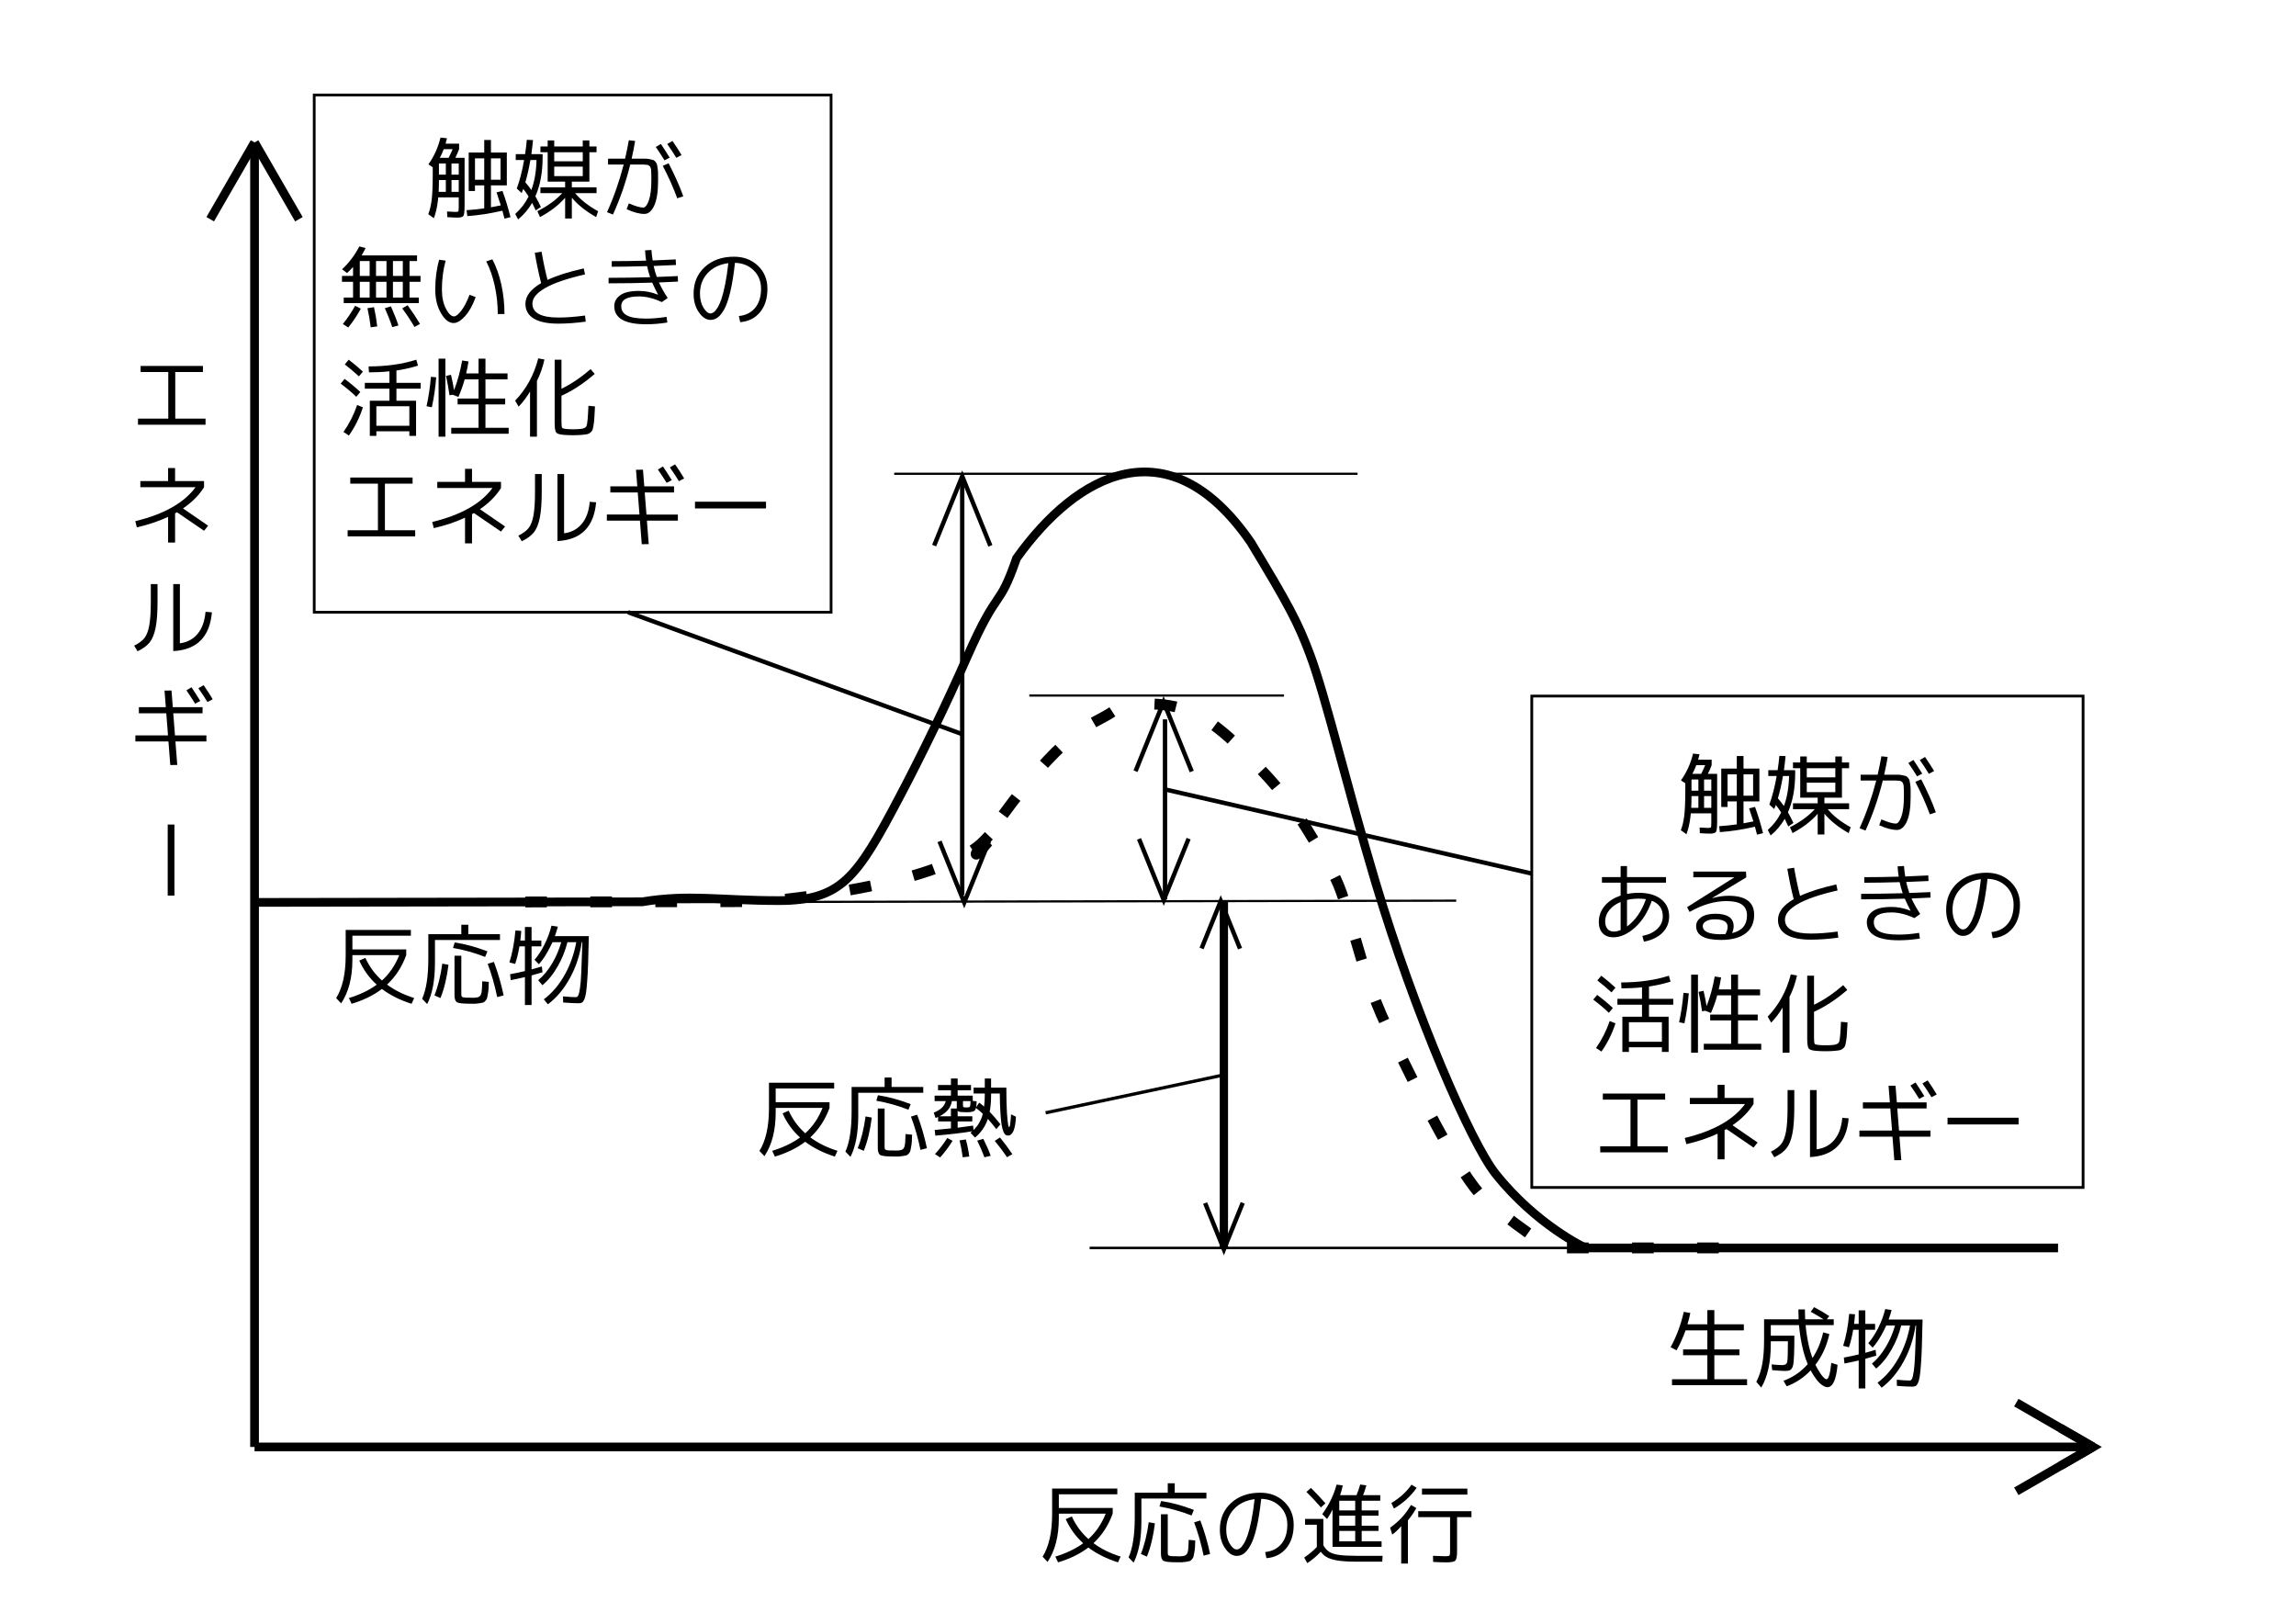 <?xml version="1.0" encoding="UTF-8" standalone="no"?>
<!-- Created with Inkscape (http://www.inkscape.org/) -->

<svg
   xmlns:dc="http://purl.org/dc/elements/1.1/"
   xmlns:cc="http://creativecommons.org/ns#"
   xmlns:rdf="http://www.w3.org/1999/02/22-rdf-syntax-ns#"
   xmlns:svg="http://www.w3.org/2000/svg"
   xmlns="http://www.w3.org/2000/svg"
   xmlns:sodipodi="http://sodipodi.sourceforge.net/DTD/sodipodi-0.dtd"
   xmlns:inkscape="http://www.inkscape.org/namespaces/inkscape"
   width="1052.362"
   height="744.094"
   id="svg3189"
   version="1.1"
   inkscape:version="0.48.5 r10040"
   sodipodi:docname="酵素と活性化エネルギー.svg">
  <defs
     id="defs3" />
  <sodipodi:namedview
     inkscape:document-units="mm"
     id="base"
     pagecolor="#ffffff"
     bordercolor="#666666"
     borderopacity="1.0"
     inkscape:pageopacity="0.0"
     inkscape:pageshadow="2"
     inkscape:zoom="0.7"
     inkscape:cx="628.99452"
     inkscape:cy="322.33859"
     inkscape:current-layer="layer1"
     showgrid="false"
     units="mm"
     inkscape:window-width="1280"
     inkscape:window-height="738"
     inkscape:window-x="-8"
     inkscape:window-y="-8"
     inkscape:window-maximized="1"
     inkscape:object-paths="true"
     inkscape:snap-nodes="true"
     showguides="true"
     inkscape:guide-bbox="true" />
  <g
     inkscape:label="Layer 1"
     inkscape:groupmode="layer"
     id="layer1"
     transform="translate(0,-308.268)">
    <path
       sodipodi:nodetypes="ccsssccssscc"
       id="without-curve"
       d="m 116.671,721.812 177.758,-0.277 c 21.339,-3.571 35.89,-0.546 62.428,-0.546 28.844,0 35.845,-10.369 55.407,-47.449 10.063,-19.074 21.503,-42.623 30.856,-63.883 14.864,-33.785 14.34,-21.132 22.809,-45.534 27.835,-39.017 69.862,-61.746 107.381,-7.316 17.182,28.436 21.497,36.385 27.164,51.518 7.135,19.053 16.954,60.645 29.94,104.104 18.042,60.38 43.74,119.485 55.069,133.739 18.773,23.621 41.242,33.991 41.242,33.991 l 216.57,0"
       style="font-size:40px;font-style:normal;font-variant:normal;font-weight:normal;font-stretch:normal;text-align:start;line-height:100%;writing-mode:lr-tb;text-anchor:start;fill:none;stroke:#000000;stroke-width:3.992;stroke-linecap:butt;stroke-linejoin:miter;stroke-miterlimit:4;stroke-opacity:1;stroke-dasharray:none;font-family:VL PGothic;-inkscape-font-specification:VL PGothic"
       inkscape:connector-curvature="0" />
    <path
       id="x-arrowhead"
       d="m 944.409,962.729 14.962,8.638 -14.904,8.605"
       style="font-size:40px;font-style:normal;font-variant:normal;font-weight:normal;font-stretch:normal;text-align:start;line-height:100%;writing-mode:lr-tb;text-anchor:start;fill:none;stroke:#000000;stroke-width:4;stroke-linecap:butt;stroke-linejoin:miter;stroke-miterlimit:4;stroke-opacity:1;stroke-dasharray:none;font-family:VL PGothic;-inkscape-font-specification:VL PGothic"
       inkscape:connector-curvature="0" />
    <path
       style="fill:none;stroke:#000000;stroke-width:1;stroke-linecap:butt;stroke-linejoin:miter;stroke-opacity:1"
       d="m 409.859,525.378 212.365,0"
       id="path3072"
       inkscape:connector-curvature="0" />
    <path
       style="fill:none;stroke:#000000;stroke-width:1;stroke-linecap:butt;stroke-linejoin:miter;stroke-opacity:1"
       d="m 667.455,721.017 c 0,0 -562.263,1.022 -500.827,1.022"
       id="path3074-1"
       inkscape:connector-curvature="0"
       sodipodi:nodetypes="cc" />
    <g
       transform="translate(40.35,287.291)"
       style="font-size:40px;font-style:normal;font-variant:normal;font-weight:normal;font-stretch:normal;line-height:125%;letter-spacing:0px;word-spacing:0px;fill:#000000;fill-opacity:1;stroke:none;font-family:VL Gothic;-inkscape-font-specification:VL Gothic"
       id="text3094-7-4">
      <path
         inkscape:connector-curvature="0"
         d="m 169.914,115.735 0,-4.32 -9.399,0 c -0.08,0.667 -0.146,1.307 -0.2,1.92 -0.374,2.907 -0.973,5.454 -1.799,7.64 l -2.561,-1.841 c 0.72,-1.867 1.24,-4.08 1.561,-6.64 0.32,-2.56 0.48,-6.453 0.48,-11.68 l 0,-3.199 -2.001,-1.32 c 2.587,-3.6 4.441,-7.694 5.56,-12.28 l 2.96,0.32 c -0.187,0.854 -0.401,1.681 -0.641,2.48 l 6.201,0 0,2.52 c -0.507,1.36 -1.081,2.68 -1.721,3.96 l 4.241,0 0,22.321 c -0.027,2.293 -0.2,3.706 -0.52,4.239 -0.32,0.533 -1.16,0.813 -2.52,0.84 -1.2,0 -2.827,-0.067 -4.88,-0.2 l -0.12,-2.6 c 2.266,0.133 3.573,0.2 3.92,0.2 0.746,0 1.173,-0.107 1.279,-0.32 0.107,-0.213 0.16,-0.893 0.16,-2.04 z m 17.321,-6.6 2.72,-0.68 c 1.36,3.707 2.587,7.72 3.68,12.04 l -2.76,0.68 c -0.294,-1.226 -0.614,-2.44 -0.961,-3.64 -5.68,1.307 -11.039,2.134 -16.079,2.48 l -0.32,-2.72 c 2.666,-0.16 5.359,-0.44 8.08,-0.84 l 0,-10.52 -4.241,0 0,2.56 -2.88,0 0,-14.96 0,-2.64 7.12,0 0,-5.76 3.08,0 0,5.76 7.28,0 0,15.04 -7.28,0 0,10.04 c 1.493,-0.267 3,-0.56 4.52,-0.88 -0.614,-2 -1.267,-3.987 -1.96,-5.961 z m -26.4,-8.12 3.16,0 0,-5.12 -3.16,0 z m 0,2.48 c -10e-6,1.973 -0.04,3.774 -0.12,5.4 l 3.28,0 0,-5.4 z m 5.76,0 0,5.4 3.319,0 0,-5.4 z m 0,-2.48 3.319,0 0,-5.12 -3.319,0 z m -1.321,-7.72 c 0.64,-1.253 1.254,-2.573 1.841,-3.96 l -4.081,0 c -0.506,1.387 -1.106,2.707 -1.799,3.96 z m 19.401,0.24 0,9.8 4.399,0 0,-9.8 z m -3.08,0 -4.241,0 0,9.8 4.241,0 z"
         id="path3098" />
      <path
         inkscape:connector-curvature="0"
         d="m 229.795,104.215 -8.04,0 0,2.6 11.32,0 0,2.679 -9.8,0 c 2.454,3.014 5.96,5.774 10.52,8.28 l -0.92,2.681 c -4.746,-2.694 -8.453,-5.654 -11.119,-8.881 l 0,9.52 -3.08,0 0,-9.48 c -2.961,3.386 -6.801,6.333 -11.521,8.84 l -1.2,-2.681 c 4.667,-2.347 8.467,-5.107 11.4,-8.28 l -10,0 0,-2.679 11.321,0 0,-2.6 -8,0 0,-13.48 -3.32,0 0,-2.64 3.32,0 0,-2.76 3,0 0,2.76 13.08,0 0,-2.76 3.04,0 0,2.76 3.28,0 0,2.64 -3.28,0 z m -16.119,-6.88 0,4.359 13.08,0 0,-4.359 z m 0,-2.44 13.08,0 0,-4.16 -13.08,0 z m -13.241,9.64 c 0.933,1.04 1.853,2.213 2.76,3.519 1.467,-3.973 2.254,-8.56 2.361,-13.76 l -2.8,0 c -0.64,3.761 -1.413,7.174 -2.321,10.24 z m -0.959,3.04 c -0.24,0.64 -0.48,1.267 -0.72,1.88 l -2.24,-2.08 c 1.387,-3.787 2.507,-8.147 3.361,-13.08 l -3.84,0 0,-2.679 4.28,0 c 0.32,-2.08 0.586,-4.267 0.8,-6.56 l 2.841,0.12 c -0.213,2.24 -0.467,4.387 -0.76,6.44 l 5.16,0 0,1.4 c -2e-5,6.96 -1.106,12.933 -3.319,17.92 0.853,1.493 1.693,3.12 2.52,4.879 l -2.36,1.6 c -0.56,-1.253 -1.107,-2.413 -1.641,-3.48 -1.707,2.934 -3.853,5.467 -6.439,7.6 l -1.321,-2.52 c 2.533,-2.24 4.574,-4.894 6.121,-7.96 -1e-5,1e-5 -0.08,-0.133 -0.24,-0.4 -0.667,-1.066 -1.4,-2.093 -2.2,-3.08 z"
         id="path3100" />
      <path
         inkscape:connector-curvature="0"
         d="m 260.235,88.335 2.319,-1.4 c 1.226,1.813 2.573,3.907 4.041,6.281 l -2.361,1.239 c -1.2,-1.947 -2.533,-3.986 -3.999,-6.119 z m 9.399,4.96 c -1.226,-2.026 -2.613,-4.133 -4.16,-6.32 l 2.4,-1.4 c 1.52,2.187 2.907,4.333 4.16,6.439 z m -31.281,3.08 0,-2.679 7.8,0 c 0.747,-3.28 1.32,-6.094 1.72,-8.44 l 2.881,0.32 c -0.374,2.346 -0.907,5.053 -1.6,8.12 l 3.44,0 c 1.226,2.4e-5 2.16,2.4e-5 2.8,0 0.64,2.4e-5 1.333,0.073 2.08,0.22 0.747,0.147 1.273,0.273 1.58,0.38 0.307,0.107 0.647,0.38 1.02,0.82 0.373,0.44 0.606,0.84 0.7,1.2 0.094,0.36 0.2,0.98 0.32,1.86 0.12,0.88 0.18,1.7 0.18,2.46 -3e-5,0.76 -3e-5,1.873 0,3.34 -3e-5,4.933 -0.587,8.673 -1.76,11.22 -1.174,2.547 -2.68,3.82 -4.52,3.82 -2.24,0 -4.947,-0.72 -8.12,-2.161 l 1,-2.679 c 2.961,1.28 5.161,1.92 6.6,1.92 0.933,1e-5 1.787,-1.08 2.56,-3.24 0.773,-2.16 1.16,-5.254 1.16,-9.28 -3e-5,-0.907 -3e-5,-1.56 0,-1.96 -3e-5,-0.4 -0.02,-0.913 -0.06,-1.54 -0.04,-0.627 -0.06,-1.047 -0.06,-1.26 -3e-5,-0.213 -0.067,-0.507 -0.2,-0.88 -0.133,-0.374 -0.233,-0.6 -0.3,-0.68 -0.066,-0.08 -0.226,-0.213 -0.48,-0.4 -0.254,-0.187 -0.454,-0.287 -0.6,-0.3 -0.147,-0.013 -0.44,-0.047 -0.88,-0.1 -0.44,-0.053 -0.8,-0.08 -1.08,-0.08 -0.28,2.1e-5 -0.74,2.1e-5 -1.379,0 l -4.64,0 c -1.973,8.001 -4.613,15.64 -7.92,22.92 l -2.721,-1.079 c 3.12,-6.907 5.667,-14.187 7.64,-21.841 z m 31.721,15.48 c -1.76,-4.8 -3.974,-9.759 -6.641,-14.879 l 2.679,-1.161 c 2.854,5.52 5.094,10.56 6.721,15.121 z"
         id="path3102" />
      <path
         inkscape:connector-curvature="0"
         d="m 149.635,170.814 c -1.707,-2.933 -3.586,-5.773 -5.64,-8.519 l 2.479,-1.44 c 2.24,3.093 4.134,5.947 5.68,8.561 z m -10.2,0.081 c -0.827,-2.56 -1.96,-5.454 -3.4,-8.68 l 2.8,-0.84 c 1.466,3.306 2.613,6.226 3.44,8.76 z m -9.879,0.081 c -0.294,-2.667 -0.787,-5.587 -1.481,-8.761 l 3,-0.48 c 0.666,3.014 1.16,5.96 1.479,8.84 z m -12.76,-1.521 c 2.026,-2.48 3.906,-5.266 5.64,-8.359 l 2.6,1.32 c -1.707,3.147 -3.627,6.027 -5.761,8.64 z m 30.559,-22.04 5.04,0 0,2.72 -5.04,0 0,7.201 4.241,0 0,2.56 -34.401,0 0,-2.56 4.28,0 0,-7.201 -5.079,0 0,-2.72 5.079,0 0,-4.08 c -0.853,0.959 -1.773,1.879 -2.76,2.76 l -2.279,-1.72 c 3.253,-3.04 5.893,-6.534 7.92,-10.48 l 2.839,0.759 c -0.533,1.147 -1.133,2.267 -1.799,3.361 l 25.399,0 0,2.6 -3.44,0 z m -22.799,-6.799 0,6.799 4.519,0 0,-6.799 z m 4.519,9.519 -4.519,0 0,7.201 4.519,0 z m 2.92,-2.72 4.801,0 0,-6.799 -4.801,0 z m 0,2.72 0,7.201 4.801,0 0,-7.201 z m 7.76,-2.72 4.52,0 0,-6.799 -4.52,0 z m 0,2.72 0,7.201 4.52,0 0,-7.201 z"
         id="path3104" />
      <path
         inkscape:connector-curvature="0"
         d="m 182.515,140.775 2.8,-0.961 c 1.787,3.36 3.161,7.22 4.12,11.58 0.96,4.36 1.44,8.86 1.44,13.5 l -3.08,0 c -4e-5,-4.373 -0.46,-8.68 -1.38,-12.92 -0.92,-4.24 -2.22,-7.973 -3.901,-11.2 z m -18.6,-0.36 c -1.147,4.133 -1.72,8.56 -1.72,13.28 -10e-6,3.467 0.613,6.38 1.84,8.74 1.227,2.36 2.467,3.54 3.72,3.54 0.854,0 1.954,-0.867 3.3,-2.6 1.346,-1.733 2.62,-4.174 3.82,-7.321 l 2.799,1.08 c -1.333,3.707 -2.953,6.614 -4.86,8.72 -1.907,2.107 -3.66,3.16 -5.26,3.16 -2.08,0 -4,-1.493 -5.76,-4.48 -1.76,-2.987 -2.64,-6.6 -2.64,-10.84 -1e-5,-5.014 0.6,-9.574 1.799,-13.68 z"
         id="path3106" />
      <path
         inkscape:connector-curvature="0"
         d="m 204.755,136.815 3.12,-0.481 c 0.747,4.4 1.654,8.707 2.721,12.92 4.213,-1.973 9.746,-3.732 16.599,-5.28 l 0.601,2.76 c -8.08,1.84 -14.12,3.893 -18.12,6.16 -4,2.267 -6,4.667 -6,7.2 -1e-5,4.266 3.96,6.399 11.88,6.399 3.653,1e-5 7.733,-0.306 12.24,-0.919 l 0.32,2.8 c -4.56,0.613 -8.746,0.919 -12.56,0.919 -4.933,0 -8.68,-0.773 -11.24,-2.32 -2.56,-1.547 -3.84,-3.8 -3.84,-6.76 -1e-5,-3.547 2.4,-6.707 7.2,-9.48 -1.2,-4.774 -2.173,-9.414 -2.92,-13.92 z"
         id="path3108" />
      <path
         inkscape:connector-curvature="0"
         d="m 258.595,150.495 c -5.973,0.213 -12.64,0.32 -20,0.32 l 0,-2.52 c 5.227,2e-5 11.574,-0.093 19.041,-0.28 -0.614,-1.814 -1.08,-3.507 -1.4,-5.081 -6.453,0.187 -11.853,0.281 -16.2,0.281 l 0,-2.561 c 5.146,3e-5 10.4,-0.08 15.759,-0.239 -0.24,-1.52 -0.4,-3.094 -0.48,-4.72 l 2.92,-0.16 c 0.107,1.52 0.293,3.12 0.56,4.8 3.573,-0.133 7.093,-0.293 10.56,-0.48 l 0.12,2.56 c -4.666,0.213 -8.08,0.36 -10.24,0.441 0.374,1.653 0.854,3.333 1.44,5.039 4.213,-0.159 7.426,-0.293 9.64,-0.399 l 0.081,2.52 c -1.921,0.107 -4.827,0.24 -8.721,0.4 1.094,2.373 2.427,4.746 4,7.119 l -2.679,1.881 c -3.734,-1.733 -7.227,-2.6 -10.481,-2.6 -5.413,1e-5 -8.12,1.493 -8.12,4.48 -1e-5,1.92 0.9,3.346 2.7,4.28 1.8,0.933 4.714,1.4 8.74,1.4 2.88,0 5.987,-0.267 9.32,-0.801 l 0.36,2.6 c -3.28,0.534 -6.506,0.801 -9.68,0.801 -9.76,0 -14.64,-2.76 -14.64,-8.28 0,-2.027 0.907,-3.701 2.72,-5.021 1.813,-1.32 4.68,-1.98 8.6,-1.98 2.907,1e-5 5.8,0.573 8.68,1.72 l 0.04,-0.079 c -1.013,-1.894 -1.893,-3.707 -2.64,-5.441 z"
         id="path3110" />
      <path
         inkscape:connector-curvature="0"
         d="m 298.315,165.814 c 3.2,-0.347 5.693,-1.613 7.48,-3.799 1.787,-2.186 2.68,-5.093 2.68,-8.72 -4e-5,-3.386 -1.12,-6.186 -3.36,-8.4 -2.24,-2.214 -5.107,-3.374 -8.6,-3.48 -0.56,5.173 -1.26,9.547 -2.1,13.12 -0.84,3.573 -1.767,6.273 -2.78,8.1 -1.014,1.827 -2.027,3.106 -3.04,3.84 -1.013,0.733 -2.12,1.1 -3.32,1.1 -1.92,0 -3.686,-1.16 -5.3,-3.48 -1.613,-2.32 -2.42,-5.16 -2.42,-8.52 -1e-5,-5.014 1.713,-9.094 5.14,-12.241 3.427,-3.147 7.887,-4.72 13.38,-4.72 4.426,3e-5 8.086,1.38 10.98,4.14 2.893,2.76 4.34,6.273 4.34,10.54 -4e-5,4.427 -1.127,8.007 -3.38,10.74 -2.253,2.733 -5.287,4.26 -9.1,4.579 z m -4.84,-24.239 c -3.947,0.507 -7.1,2.02 -9.46,4.54 -2.36,2.52 -3.54,5.673 -3.54,9.46 -10e-6,2.507 0.533,4.64 1.6,6.4 1.067,1.76 2.133,2.64 3.199,2.64 0.48,0 0.98,-0.18 1.5,-0.54 0.52,-0.36 1.1,-1.053 1.74,-2.079 0.64,-1.027 1.24,-2.36 1.8,-4 0.56,-1.64 1.126,-3.874 1.7,-6.7 0.573,-2.827 1.06,-6.067 1.461,-9.72 z"
         id="path3112" />
      <path
         inkscape:connector-curvature="0"
         d="m 147.275,216.095 0,-8.96 -15.121,0 0,8.96 z m -18.68,-27.2 c 8.133,3e-5 15.426,-1.027 21.88,-3.081 l 0.76,2.721 c -3.067,0.96 -6.361,1.706 -9.88,2.24 l 0,5.64 11.121,0 0,2.679 -11.121,0 0,5.52 9,0 0,16.121 -3.08,0 0,-2.12 -15.121,0 0,2.12 -2.999,0 0,-16.121 9,0 0,-5.52 -11.281,0 0,-2.679 11.281,0 0,-5.28 c -2.987,0.32 -6.12,0.48 -9.401,0.48 z m -2.6,18.76 c -1.573,4.8 -3.719,9.106 -6.439,12.92 l -2.48,-1.641 c 2.586,-3.653 4.679,-7.773 6.279,-12.36 z m -3.04,-4.84 c -2.16,-2.08 -4.547,-4.093 -7.161,-6.04 l 1.801,-2.161 c 2.693,2 5.093,4.001 7.2,6.001 z m -5.281,-14.84 1.801,-2.161 c 2.293,1.733 4.467,3.56 6.52,5.481 l -1.84,2.159 c -2,-1.867 -4.161,-3.693 -6.481,-5.48 z"
         id="path3114" />
      <path
         inkscape:connector-curvature="0"
         d="m 182.154,217.014 10.641,0 0,2.721 -26.321,0 0,-2.721 12.521,0 0,-10.719 -9.601,0 0,-2.681 9.601,0 0,-8.8 -6.36,0 c -0.774,2.8 -1.734,5.494 -2.881,8.08 l -2.679,-1.04 c -0.453,0.081 -0.92,0.174 -1.4,0.281 -0.4,-2.96 -0.933,-5.933 -1.6,-8.92 l 2.28,-0.481 c 0.587,2.48 1.053,4.827 1.4,7.04 1.627,-4.159 2.867,-8.693 3.719,-13.6 l 2.92,0.441 c -0.293,1.867 -0.653,3.693 -1.079,5.48 l 5.68,0 0,-6.76 3.159,0 0,6.76 10.121,0 0,2.72 -10.121,0 0,8.8 9.041,0 0,2.681 -9.041,0 z m -21.48,4.081 0,-35.76 3.12,0 0,35.76 z m -3.08,-13.48 -2.44,-0.48 c 0.96,-4.4 1.627,-8.894 2,-13.48 l 2.44,0.24 c -0.373,4.666 -1.039,9.24 -2,13.719 z"
         id="path3116" />
      <path
         inkscape:connector-curvature="0"
         d="m 213.874,185.814 3.12,0 0,13.32 c 4.427,-2.133 8.881,-5.133 13.361,-9 l 1.88,2.201 c -5.067,4.373 -10.147,7.707 -15.24,10 l 0,12 c 0.027,1.493 0.12,2.373 0.28,2.64 0.16,0.267 0.707,0.453 1.64,0.56 0.96,0.107 2.107,0.161 3.44,0.161 1.253,0 2.4,-0.054 3.44,-0.161 1.52,-0.133 2.44,-0.652 2.761,-1.559 0.32,-0.907 0.587,-3.92 0.8,-9.04 l 2.999,0.28 c -0.134,2.24 -0.227,3.947 -0.28,5.12 -0.053,1.173 -0.173,2.306 -0.359,3.4 -0.186,1.093 -0.36,1.853 -0.52,2.28 -0.16,0.427 -0.48,0.827 -0.96,1.2 -0.48,0.373 -0.96,0.613 -1.44,0.72 -0.48,0.107 -1.174,0.2 -2.08,0.28 -1.174,0.133 -2.614,0.2 -4.32,0.2 -1.68,0 -3.106,-0.053 -4.28,-0.16 -1.92,-0.133 -3.107,-0.507 -3.56,-1.12 -0.454,-0.613 -0.681,-2.093 -0.681,-4.44 z m -8.119,9.72 0,25.56 -3.16,0 0,-20.68 c -1.52,2.559 -3.267,4.866 -5.24,6.92 l -1.599,-2.76 c 5.093,-5.254 8.626,-11.707 10.599,-19.36 l 2.841,0.52 c -0.8,3.6 -1.947,6.867 -3.44,9.8 z"
         id="path3118" />
      <path
         inkscape:connector-curvature="0"
         d="m 120.195,239.815 28.56,0 0,2.8 -12.679,0 0,21.36 13.879,0 0,2.8 -30.959,0 0,-2.8 13.879,0 0,-21.36 -12.679,0 z"
         id="path3120" />
      <path
         inkscape:connector-curvature="0"
         d="m 160.076,241.815 12.72,0 0,-6.001 3.199,0 0,6.001 13.28,0 0,2.799 c -2.293,3.654 -5.507,6.894 -9.64,9.72 l 11.52,7.92 -1.88,2.321 -12.4,-8.48 -0.88,0.48 0,13.4 -3.199,0 0,-11.759 c -4.347,2 -9.12,3.599 -14.32,4.8 l -0.72,-2.841 c 13.066,-3.146 22.253,-8.306 27.56,-15.48 l -0.04,-0.081 -25.199,0 z"
         id="path3122" />
      <path
         inkscape:connector-curvature="0"
         d="m 215.155,238.216 3.04,0 0,27.159 c 3.387,-0.453 6.1,-1.907 8.14,-4.36 2.04,-2.453 3.246,-5.813 3.62,-10.08 l 2.92,0.239 c -0.986,11.28 -6.893,17.2 -17.72,17.76 z m -10.28,0 3.08,0 0,7.88 c -2e-5,5.226 -0.3,9.306 -0.9,12.239 -0.6,2.933 -1.52,5.16 -2.76,6.68 -1.24,1.52 -3.073,2.854 -5.5,4 l -1.56,-2.56 c 2.133,-1.067 3.7,-2.227 4.7,-3.48 1,-1.253 1.74,-3.167 2.22,-5.74 0.48,-2.573 0.72,-6.287 0.72,-11.14 z"
         id="path3124" />
      <path
         inkscape:connector-curvature="0"
         d="m 261.195,236.136 2.321,-1.4 c 1.226,1.813 2.573,3.906 4.039,6.279 l -2.36,1.24 c -1.2,-1.947 -2.534,-3.986 -4,-6.119 z m 9.64,5.359 c -1.226,-2.026 -2.613,-4.133 -4.16,-6.32 l 2.4,-1.4 c 1.52,2.187 2.907,4.334 4.16,6.44 z m -19.68,-5.239 3.201,-0.04 0.599,7.64 13.64,0 0,2.8 -13.44,0 0.8,10.12 14.401,0 0,2.8 -14.2,0 0.84,10.759 -3.199,0.04 -0.84,-10.8 -15.16,0 0,-2.8 14.96,0 -0.8,-10.12 -12.561,0 0,-2.8 12.361,0 z"
         id="path3126" />
      <path
         inkscape:connector-curvature="0"
         d="m 278.194,253.975 0,-3.08 32.561,0 0,3.08 z"
         id="path3128" />
    </g>
    <path
       style="fill:none;stroke:#000000;stroke-width:1.133px;stroke-linecap:butt;stroke-linejoin:miter;stroke-opacity:1"
       d="m 750.229,880.16 -250.812,0"
       id="path3048"
       inkscape:connector-curvature="0" />
    <g
       transform="translate(40.35,247.291)"
       style="font-size:40px;font-style:normal;font-variant:normal;font-weight:normal;font-stretch:normal;line-height:125%;letter-spacing:0px;word-spacing:0px;fill:#000000;fill-opacity:1;stroke:none;font-family:VL Gothic;-inkscape-font-specification:VL Gothic"
       id="text3094-7-4-4">
      <path
         inkscape:connector-curvature="0"
         d="m 312.104,568.968 0,-11.801 29.88,0 0,2.64 -26.801,0 0,6.281 24.68,0 0,2.6 c -1.974,5.413 -4.907,9.919 -8.8,13.519 3.467,2.587 7.613,4.64 12.44,6.16 l -1.2,2.64 c -5.28,-1.68 -9.813,-3.946 -13.6,-6.799 -3.761,2.879 -8.387,5.146 -13.881,6.799 l -1.24,-2.64 c 5.041,-1.546 9.294,-3.586 12.76,-6.119 -3.413,-3.093 -6.08,-6.773 -7.999,-11.04 l 2.8,-1.24 c 1.813,4 4.346,7.453 7.6,10.36 3.44,-3.12 6.08,-7 7.92,-11.639 l -21.481,0 0,2.119 c -10e-6,8.187 -1.72,14.854 -5.16,20 l -2.28,-2.4 c 2.907,-4.693 4.36,-11.173 4.36,-19.44 z"
         id="path3131" />
      <path
         inkscape:connector-curvature="0"
         d="m 377.185,572.688 2.839,-0.88 c 1.84,4.827 3.333,9.947 4.48,15.36 l -2.96,0.76 c -1.12,-5.44 -2.573,-10.52 -4.359,-15.24 z m -15.88,-7.279 0.759,-2.521 c 4.774,0.72 9.774,2.08 15,4.08 l -1.04,2.561 c -4.88,-1.894 -9.786,-3.267 -14.719,-4.12 z m 3.8,3.56 0,17.44 c -2e-5,0.587 0.053,0.987 0.16,1.2 0.107,0.213 0.44,0.373 1,0.48 0.533,0.107 1.506,0.146 2.92,0.12 0.693,0.027 1.173,0.04 1.44,0.04 0.266,0 0.64,-0.027 1.12,-0.08 0.48,-0.053 0.773,-0.107 0.88,-0.161 0.16,0 0.387,-0.107 0.681,-0.32 0.293,-0.213 0.466,-0.346 0.519,-0.399 0.054,-0.107 0.16,-0.347 0.32,-0.72 0.16,-0.374 0.24,-0.667 0.24,-0.88 -3e-5,-0.213 0.053,-0.667 0.16,-1.36 0.053,-0.64 0.079,-1.174 0.079,-1.6 -3e-5,-0.426 0.027,-1.106 0.081,-2.04 l 3,0.28 c -0.027,1.387 -0.067,2.453 -0.12,3.2 -0.053,0.747 -0.16,1.547 -0.32,2.4 -0.16,0.853 -0.28,1.467 -0.361,1.84 -0.107,0.374 -0.347,0.774 -0.72,1.2 -0.347,0.426 -0.68,0.693 -1,0.8 -0.32,0.107 -0.826,0.214 -1.52,0.32 -0.693,0.107 -1.36,0.186 -2,0.239 -3e-5,-10e-6 -0.88,-10e-6 -2.64,0 -3.093,-10e-6 -5.04,-0.213 -5.84,-0.64 -0.8,-0.426 -1.2,-1.533 -1.2,-3.32 l 0,-18.04 z m -12.321,18.199 c 1.627,-4.053 2.827,-8.906 3.6,-14.559 l 2.841,0.52 c -0.747,5.973 -1.974,11.053 -3.68,15.239 z m 30.04,-25.399 -29.8,0 0,10.439 c -10e-6,8.001 -1.187,14.307 -3.561,18.92 l -2.319,-2.4 c 1.893,-4.186 2.839,-10.333 2.839,-18.44 l 0,-11.2 15.121,0 0,-4.32 3.199,0 0,4.32 14.52,0 z"
         id="path3133" />
      <path
         inkscape:connector-curvature="0"
         d="m 421.224,591.288 c -1.653,-2.453 -3.533,-4.946 -5.64,-7.479 l 2.4,-1.56 c 1.867,2.266 3.76,4.813 5.68,7.64 z m -10.36,0.04 c -0.96,-2.586 -2.066,-5.133 -3.32,-7.639 l 2.8,-0.801 c 1.36,2.694 2.493,5.28 3.401,7.76 z m -9.96,0 c -0.347,-2.693 -0.827,-5.28 -1.44,-7.76 l 2.881,-0.399 c 0.746,2.826 1.266,5.426 1.56,7.799 z m -12.72,-1.479 c 2.053,-2.214 3.933,-4.667 5.64,-7.361 l 2.44,1.281 c -1.654,2.694 -3.56,5.24 -5.72,7.64 z m 34.879,-18.201 2.24,1.08 c -0.266,5.76 -1.493,8.64 -3.679,8.64 -0.4,0 -0.761,-0.107 -1.08,-0.32 -0.32,-0.213 -0.64,-0.68 -0.959,-1.4 -0.321,-0.773 -0.601,-1.827 -0.84,-3.16 -0.214,-1.333 -0.401,-3.213 -0.561,-5.64 -0.16,-2.427 -0.253,-5.347 -0.28,-8.76 l -3.999,0 0,0.88 c -3e-5,2.773 -0.214,5.28 -0.641,7.52 1.6,1.654 3.24,3.56 4.921,5.72 l -1.88,2.24 c -1.334,-1.76 -2.627,-3.334 -3.881,-4.72 -0.08,0.267 -0.173,0.534 -0.28,0.801 -1.174,3.066 -3.04,5.653 -5.601,7.76 l -2.08,-2.201 c 0.294,-0.213 0.574,-0.44 0.84,-0.68 -4.453,0.747 -10.106,1.414 -16.959,2.001 l -0.281,-2.6 c 2.667,-0.24 5.147,-0.48 7.44,-0.72 l 0,-3.199 -5.88,0 0,-2.041 c -0.373,0.16 -0.759,0.321 -1.16,0.481 l -0.84,-2.48 c 3.093,-1.173 4.933,-2.933 5.52,-5.28 l -5.12,0 0,-2.48 7.479,0 0,-2.48 -5.919,0 0,-2.4 5.919,0 0,-2.999 3.08,0 0,2.999 6.121,0 0,2.4 -6.121,0 0,2.48 6.92,0 0,2.4 c 0.587,0.054 1.187,0.107 1.801,0.16 -0.027,1.12 -0.12,2.04 -0.28,2.76 l 1.439,-2.12 c 0.747,0.534 1.494,1.134 2.24,1.801 0.213,-1.654 0.32,-3.494 0.32,-5.52 l 0,-0.48 -5.12,0 0,-2.681 5.12,0 0,-4.199 2.881,0 0,4.199 7,0 c -4e-5,4.827 0.093,8.707 0.28,11.641 0.214,2.933 0.401,4.746 0.561,5.439 0.16,0.693 0.32,1.027 0.479,1 0.321,10e-6 0.601,-1.947 0.84,-5.84 z m -17.76,0.88 0,2.361 -6.72,0 0,2.88 c 2.64,-0.32 5,-0.64 7.08,-0.961 l 0.2,2.041 c 1.627,-1.574 2.84,-3.401 3.64,-5.481 0.24,-0.613 0.44,-1.279 0.601,-2 -1.067,-1.013 -2.12,-1.893 -3.16,-2.64 -0.133,0.534 -0.293,0.907 -0.48,1.121 -0.48,0.533 -1.667,0.813 -3.561,0.84 -2.133,10e-6 -3.453,-0.12 -3.96,-0.36 -0.133,-0.054 -0.253,-0.147 -0.36,-0.28 l 0,2.479 z m -15,0 5.2,0 0,-3.56 2.721,0 c -0.027,-0.16 -0.04,-0.32 -0.04,-0.48 l 0,-2.92 -2.24,0 c -0.48,2.987 -2.36,5.306 -5.641,6.959 z m 14.2,-6.959 -3.48,0 0,1.919 c -2e-5,0.454 0.08,0.734 0.24,0.841 0.16,0.107 0.64,0.16 1.44,0.16 0.88,2e-5 1.386,-0.133 1.52,-0.4 0.133,-0.267 0.227,-1.107 0.28,-2.52 z"
         id="path3135" />
    </g>
    <path
       style="fill:none;stroke:#000000;stroke-width:2;stroke-linecap:butt;stroke-linejoin:miter;stroke-opacity:1"
       d="m 544.784,692.601 -11.381,28.131 -11.337,-28.022"
       id="path3076"
       inkscape:connector-curvature="0" />
    <path
       style="fill:none;stroke:#000000;stroke-width:2;stroke-linecap:butt;stroke-linejoin:miter;stroke-opacity:1"
       d="m 533.98,720.401 0,-82.471"
       id="path3082"
       inkscape:connector-curvature="0" />
    <path
       style="fill:none;stroke:#000000;stroke-width:2;stroke-linecap:butt;stroke-linejoin:miter;stroke-opacity:1"
       d="M 441.03,644.71 287.875,588.832"
       id="path4058"
       inkscape:connector-curvature="0" />
    <path
       style="fill:none;stroke:#000000;stroke-width:2;stroke-linecap:butt;stroke-linejoin:miter;stroke-opacity:1"
       d="m 569.599,859.515 -8.638,21.351 -8.605,-21.269"
       id="path3076-8"
       inkscape:connector-curvature="0" />
    <path
       style="fill:none;stroke:#000000;stroke-width:3.803;stroke-linecap:butt;stroke-linejoin:miter;stroke-opacity:1"
       d="m 560.961,880.16 0,-158.995"
       id="path3082-9"
       inkscape:connector-curvature="0" />
    <path
       style="fill:none;stroke:#000000;stroke-width:2;stroke-linecap:butt;stroke-linejoin:miter;stroke-opacity:1"
       d="m 568.366,743 -8.833,-21.833 -8.799,21.749"
       id="path3076-8-7"
       inkscape:connector-curvature="0" />
    <path
       style="fill:none;stroke:#000000;stroke-width:2;stroke-linecap:butt;stroke-linejoin:miter;stroke-opacity:1"
       d="m 441.03,718.356 0,-191.844"
       id="path3082-95"
       inkscape:connector-curvature="0" />
    <path
       style="fill:none;stroke:#000000;stroke-width:2;stroke-linecap:butt;stroke-linejoin:miter;stroke-opacity:1"
       d="m 453.934,558.408 -12.907,-31.901 -12.857,31.778"
       id="path3076-8-7-4"
       inkscape:connector-curvature="0" />
    <path
       style="fill:none;stroke:#000000;stroke-width:1.5;stroke-linecap:butt;stroke-linejoin:miter;stroke-opacity:1"
       d="M 560.553,800.946 479.262,818.232"
       id="path4058-3"
       inkscape:connector-curvature="0" />
    <path
       style="fill:none;stroke:#000000;stroke-width:4;stroke-linecap:butt;stroke-linejoin:miter;stroke-opacity:1"
       d="m 116.671,373.532 0,597.832"
       id="path4197"
       inkscape:connector-curvature="0" />
    <path
       style="fill:none;stroke:#000000;stroke-width:4;stroke-linecap:butt;stroke-linejoin:miter;stroke-opacity:1"
       d="m 116.671,971.364 842.695,0"
       id="path4199"
       inkscape:connector-curvature="0" />
    <path
       style="fill:none;stroke:#000000;stroke-width:4;stroke-linecap:butt;stroke-linejoin:miter;stroke-opacity:1"
       d="m 116.671,373.532 20.322,35.199"
       id="path4201"
       inkscape:connector-curvature="0" />
    <path
       style="fill:none;stroke:#000000;stroke-width:4;stroke-linecap:butt;stroke-linejoin:miter;stroke-opacity:1"
       d="M 116.671,373.532 96.349,408.731"
       id="path4201-3"
       inkscape:connector-curvature="0" />
    <path
       style="fill:none;stroke:#000000;stroke-width:4;stroke-linecap:butt;stroke-linejoin:miter;stroke-opacity:1"
       d="m 924.167,991.686 35.199,-20.322"
       id="path4201-4"
       inkscape:connector-curvature="0" />
    <path
       style="fill:none;stroke:#000000;stroke-width:4;stroke-linecap:butt;stroke-linejoin:miter;stroke-opacity:1"
       d="m 924.167,951.042 35.199,20.322"
       id="path4201-3-1"
       inkscape:connector-curvature="0" />
    <g
       transform="translate(40.35,287.291)"
       style="font-size:40px;font-style:normal;font-variant:normal;font-weight:normal;font-stretch:normal;line-height:125%;letter-spacing:0px;word-spacing:0px;fill:#000000;fill-opacity:1;stroke:none;font-family:VL Gothic;-inkscape-font-specification:VL Gothic"
       id="text4300">
      <path
         inkscape:connector-curvature="0"
         d="m 441.887,714.919 0,-11.801 29.88,0 0,2.64 -26.801,0 0,6.281 24.68,0 0,2.6 c -1.974,5.413 -4.907,9.919 -8.8,13.519 3.467,2.587 7.614,4.64 12.44,6.16 l -1.2,2.64 c -5.28,-1.68 -9.813,-3.946 -13.6,-6.799 -3.761,2.879 -8.387,5.146 -13.881,6.799 l -1.24,-2.64 c 5.041,-1.546 9.294,-3.586 12.76,-6.119 -3.413,-3.093 -6.08,-6.773 -7.999,-11.04 l 2.8,-1.24 c 1.813,4 4.346,7.453 7.6,10.36 3.44,-3.12 6.08,-7 7.92,-11.639 l -21.481,0 0,2.119 c -1e-5,8.187 -1.72,14.854 -5.16,20 l -2.28,-2.4 c 2.907,-4.693 4.36,-11.173 4.36,-19.44 z"
         id="path3138" />
      <path
         inkscape:connector-curvature="0"
         d="m 506.967,718.639 2.839,-0.88 c 1.84,4.827 3.333,9.947 4.48,15.36 l -2.96,0.76 c -1.12,-5.44 -2.573,-10.52 -4.359,-15.24 z m -15.88,-7.279 0.759,-2.521 c 4.774,0.72 9.774,2.08 15,4.08 l -1.04,2.561 c -4.88,-1.894 -9.786,-3.267 -14.719,-4.12 z m 3.8,3.56 0,17.44 c -2e-5,0.587 0.053,0.987 0.16,1.2 0.107,0.213 0.44,0.373 1,0.48 0.533,0.107 1.506,0.146 2.92,0.12 0.693,0.027 1.173,0.04 1.44,0.04 0.266,0 0.64,-0.027 1.12,-0.08 0.48,-0.053 0.773,-0.107 0.88,-0.161 0.16,0 0.387,-0.107 0.681,-0.32 0.293,-0.213 0.466,-0.346 0.519,-0.399 0.054,-0.107 0.161,-0.347 0.32,-0.72 0.16,-0.374 0.24,-0.667 0.24,-0.88 -3e-5,-0.213 0.053,-0.667 0.16,-1.36 0.053,-0.64 0.079,-1.174 0.079,-1.6 -3e-5,-0.426 0.027,-1.106 0.081,-2.04 l 3,0.28 c -0.027,1.387 -0.067,2.453 -0.12,3.2 -0.053,0.747 -0.16,1.547 -0.32,2.4 -0.16,0.853 -0.28,1.467 -0.361,1.84 -0.107,0.374 -0.347,0.774 -0.72,1.2 -0.347,0.426 -0.68,0.693 -1,0.8 -0.32,0.107 -0.826,0.214 -1.52,0.32 -0.693,0.107 -1.36,0.186 -2,0.239 -3e-5,-10e-6 -0.88,-10e-6 -2.64,0 -3.093,-10e-6 -5.04,-0.213 -5.84,-0.64 -0.8,-0.426 -1.2,-1.533 -1.2,-3.32 l 0,-18.04 z m -12.321,18.199 c 1.627,-4.053 2.827,-8.906 3.6,-14.559 l 2.841,0.52 c -0.747,5.973 -1.974,11.053 -3.68,15.239 z m 30.04,-25.399 -29.8,0 0,10.439 c -10e-6,8.001 -1.187,14.307 -3.561,18.92 l -2.319,-2.4 c 1.893,-4.186 2.839,-10.333 2.839,-18.44 l 0,-11.2 15.121,0 0,-4.32 3.199,0 0,4.32 14.52,0 z"
         id="path3140" />
      <path
         inkscape:connector-curvature="0"
         d="m 539.527,732.239 c 3.2,-0.347 5.693,-1.613 7.48,-3.799 1.787,-2.186 2.68,-5.093 2.68,-8.72 -3e-5,-3.386 -1.12,-6.186 -3.36,-8.4 -2.24,-2.214 -5.107,-3.374 -8.6,-3.48 -0.56,5.173 -1.26,9.547 -2.1,13.12 -0.84,3.573 -1.767,6.273 -2.78,8.1 -1.014,1.827 -2.027,3.106 -3.04,3.84 -1.013,0.733 -2.12,1.1 -3.32,1.1 -1.92,0 -3.686,-1.16 -5.3,-3.48 -1.613,-2.32 -2.42,-5.16 -2.42,-8.52 0,-5.014 1.713,-9.094 5.14,-12.241 3.427,-3.147 7.887,-4.72 13.38,-4.72 4.426,3e-5 8.086,1.38 10.98,4.14 2.893,2.76 4.34,6.273 4.34,10.54 -4e-5,4.427 -1.127,8.007 -3.38,10.74 -2.253,2.733 -5.287,4.26 -9.1,4.579 z m -4.84,-24.239 c -3.947,0.507 -7.1,2.02 -9.46,4.54 -2.36,2.52 -3.54,5.673 -3.54,9.46 -10e-6,2.507 0.533,4.64 1.6,6.4 1.067,1.76 2.133,2.64 3.199,2.64 0.48,0 0.98,-0.18 1.5,-0.54 0.52,-0.36 1.1,-1.053 1.74,-2.079 0.64,-1.027 1.24,-2.36 1.8,-4 0.56,-1.64 1.126,-3.874 1.7,-6.7 0.573,-2.827 1.06,-6.067 1.461,-9.72 z"
         id="path3142" />
      <path
         inkscape:connector-curvature="0"
         d="m 557.807,717.04 8.4,0 0,12.08 c 0.72,1.306 1.587,2.293 2.6,2.96 1.013,0.667 2.48,1.147 4.4,1.44 1.92,0.293 4.614,0.439 8.08,0.439 l 12.079,0 -0.16,2.681 -12.04,0 c -3.92,-10e-6 -7.013,-0.227 -9.28,-0.68 -2.266,-0.426 -4.026,-1.147 -5.28,-2.161 -0.587,-0.479 -1.12,-1.053 -1.6,-1.72 -1.6,1.787 -3.653,3.534 -6.16,5.24 l -1.44,-2.56 c 2.293,-1.547 4.226,-3.16 5.8,-4.84 l 0,-10.2 -5.399,0 z m 9.359,-7.12 -2.08,1.84 c -2.586,-2.933 -4.799,-5.293 -6.639,-7.08 l 2.08,-1.84 c 2.4,2.4 4.613,4.76 6.639,7.08 z m 6.321,17.4 7.319,0 0,-4.76 -7.319,0 z m -1.2,-26 2.839,0.399 c -0.374,1.601 -0.787,3.081 -1.24,4.441 l 7.521,0 c 0.693,-1.654 1.253,-3.28 1.68,-4.88 l 2.841,0.4 c -0.453,1.627 -0.96,3.12 -1.521,4.48 l 7.881,0 0,2.56 -8.521,0 0,4.44 7.72,0 0,2.4 -7.72,0 0,4.601 7.72,0 0,2.4 -7.72,0 0,4.76 9.12,0 0,2.52 -22.479,0 0,-17.08 c -0.774,1.627 -1.614,3.067 -2.521,4.32 l -2.2,-2.24 c 2.987,-4 5.187,-8.506 6.6,-13.519 z m 1.2,7.4 0,4.44 7.319,0 0,-4.44 z m 7.319,6.84 -7.319,0 0,4.601 7.319,0 z"
         id="path3144" />
      <path
         inkscape:connector-curvature="0"
         d="m 634.087,713.519 0,2.72 -6.599,0 0,15.68 c -3e-5,2.267 -0.267,3.674 -0.8,4.221 -0.533,0.546 -1.907,0.82 -4.12,0.82 -1.627,0 -3.64,-0.067 -6.04,-0.2 l -0.079,-2.8 c 3.066,0.133 4.946,0.2 5.64,0.2 1.067,0 1.7,-0.107 1.9,-0.32 0.2,-0.213 0.3,-0.88 0.3,-2 l 0,-15.601 -14.6,0 0,-2.72 z m -22.679,-7.6 0,-2.76 20.8,0 0,2.76 z m -12.841,6.4 -1.2,-2.56 c 3.893,-2.32 6.973,-5.12 9.241,-8.4 l 2.36,1.439 c -2.587,3.734 -6.054,6.907 -10.4,9.52 z m 6.4,5.36 0,19.84 -3.08,0 0,-17.161 c -1.253,1.493 -2.627,2.787 -4.12,3.881 l -0.959,-3.16 c 2.106,-1.52 3.913,-3.1 5.419,-4.74 1.507,-1.64 2.887,-3.54 4.14,-5.699 l 2.44,1.439 c -1.067,1.973 -2.347,3.84 -3.84,5.601 z"
         id="path3146" />
    </g>
    <g
       transform="translate(40.35,287.291)"
       style="font-size:40px;font-style:normal;font-variant:normal;font-weight:normal;font-stretch:normal;line-height:125%;letter-spacing:0px;word-spacing:0px;writing-mode:tb-rl;fill:#000000;fill-opacity:1;stroke:none;font-family:VL Gothic;-inkscape-font-specification:VL Gothic"
       id="text4320">
      <path
         inkscape:connector-curvature="0"
         d="m 24.097,188.669 28.56,0 0,2.8 -12.679,0 0,21.36 13.879,0 0,2.8 -30.959,0 0,-2.8 13.879,0 0,-21.36 -12.679,0 z"
         id="path3056" />
      <path
         inkscape:connector-curvature="0"
         d="m 23.977,241.451 12.72,0 0,-6.001 3.199,0 0,6.001 13.28,0 0,2.799 c -2.293,3.654 -5.507,6.894 -9.64,9.72 l 11.52,7.92 -1.88,2.321 -12.4,-8.48 -0.88,0.48 0,13.4 -3.199,0 0,-11.759 c -4.347,2 -9.12,3.599 -14.32,4.8 l -0.72,-2.841 c 13.066,-3.146 22.253,-8.306 27.56,-15.48 l -0.04,-0.081 -25.199,0 z"
         id="path3058" />
      <path
         inkscape:connector-curvature="0"
         d="m 39.057,288.632 3.04,0 0,27.159 c 3.387,-0.453 6.1,-1.907 8.14,-4.36 2.04,-2.453 3.246,-5.813 3.62,-10.08 l 2.92,0.239 c -0.986,11.28 -6.893,17.2 -17.72,17.76 z m -10.28,0 3.08,0 0,7.88 c -1.3e-5,5.226 -0.3,9.306 -0.9,12.239 -0.6,2.933 -1.52,5.16 -2.76,6.68 -1.24,1.52 -3.073,2.854 -5.5,4 l -1.56,-2.56 c 2.133,-1.067 3.7,-2.227 4.7,-3.48 1,-1.253 1.74,-3.166 2.22,-5.74 0.48,-2.573 0.72,-6.287 0.72,-11.14 z"
         id="path3060" />
      <path
         inkscape:connector-curvature="0"
         d="m 45.097,337.333 2.321,-1.4 c 1.226,1.813 2.573,3.906 4.039,6.279 l -2.36,1.24 c -1.2,-1.947 -2.534,-3.986 -4,-6.119 z m 9.64,5.359 C 53.51,340.666 52.123,338.559 50.576,336.373 l 2.4,-1.4 c 1.52,2.187 2.907,4.334 4.16,6.44 z m -19.68,-5.239 3.201,-0.04 0.599,7.64 13.64,0 0,2.8 -13.44,0 0.8,10.12 14.401,0 0,2.8 -14.2,0 0.84,10.759 -3.199,0.04 -0.84,-10.8 -15.16,0 0,-2.8 14.96,0 -0.8,-10.12 -12.561,0 0,-2.8 12.361,0 z"
         id="path3062" />
    </g>
    <g
       transform="matrix(0,-1,1,0,40.35,287.291)"
       style="font-size:40px;font-style:normal;font-variant:normal;font-weight:normal;font-stretch:normal;line-height:125%;letter-spacing:0px;word-spacing:0px;fill:#000000;fill-opacity:1;stroke:none;font-family:VL Gothic;-inkscape-font-specification:VL Gothic"
       id="text4328">
      <path
         inkscape:connector-curvature="0"
         d="m -431.396,39.599 0,-3.08 32.561,0 0,3.08 z"
         id="path3053" />
    </g>
    <path
       sodipodi:nodetypes="ccsssssssscc"
       id="without-curve-3"
       d="m 240.738,721.612 109.371,-0.165 c 21.429,-2.252 83.451,-9.063 101.344,-28.278 24.703,-26.526 -16.573,23.715 0,0 37.168,-53.186 48.763,-51.956 58.589,-58.823 3.618,-2.528 16.9,-5.498 31.277,-1.554 15.4,4.225 30.225,21.514 37.095,28.653 17.254,17.931 26.931,37.759 32.621,47.302 7.165,12.014 11.381,42.239 24.421,69.643 18.117,38.074 36.022,72.679 47.398,81.667 18.852,14.895 27.869,20.101 27.869,20.101 l 96.702,-10e-6"
       style="font-size:40px;font-style:normal;font-variant:normal;font-weight:normal;font-stretch:normal;text-align:start;line-height:100%;writing-mode:lr-tb;text-anchor:start;fill:none;stroke:#000000;stroke-width:4.97;stroke-linecap:butt;stroke-linejoin:miter;stroke-miterlimit:4;stroke-opacity:1;stroke-dasharray:9.94, 19.88;stroke-dashoffset:0;font-family:VL PGothic;-inkscape-font-specification:VL PGothic"
       inkscape:connector-curvature="0" />
    <g
       transform="translate(40.35,287.291)"
       style="font-size:40px;font-style:normal;font-variant:normal;font-weight:normal;font-stretch:normal;line-height:125%;letter-spacing:0px;word-spacing:0px;fill:#000000;fill-opacity:1;stroke:none;font-family:VL Gothic;-inkscape-font-specification:VL Gothic"
       id="text3094-7-4-8">
      <path
         inkscape:connector-curvature="0"
         d="m 744.019,398.036 0,-4.32 -9.399,0 c -0.08,0.667 -0.146,1.307 -0.2,1.92 -0.374,2.907 -0.973,5.454 -1.799,7.64 l -2.561,-1.841 c 0.72,-1.867 1.24,-4.08 1.561,-6.64 0.32,-2.56 0.48,-6.453 0.48,-11.68 l 0,-3.199 -2.001,-1.32 c 2.587,-3.6 4.441,-7.694 5.56,-12.28 l 2.96,0.32 c -0.187,0.854 -0.401,1.681 -0.641,2.48 l 6.201,0 0,2.52 c -0.507,1.36 -1.081,2.68 -1.721,3.96 l 4.241,0 0,22.321 c -0.027,2.293 -0.2,3.706 -0.52,4.239 -0.32,0.533 -1.16,0.813 -2.52,0.84 -1.2,-1e-5 -2.827,-0.067 -4.88,-0.2 l -0.12,-2.6 c 2.266,0.133 3.573,0.2 3.92,0.2 0.746,0 1.173,-0.107 1.279,-0.32 0.107,-0.213 0.16,-0.893 0.16,-2.04 z m 17.321,-6.6 2.72,-0.68 c 1.36,3.707 2.587,7.72 3.68,12.04 l -2.76,0.68 c -0.294,-1.226 -0.614,-2.44 -0.961,-3.64 -5.68,1.307 -11.039,2.134 -16.079,2.48 L 747.62,399.596 c 2.666,-0.16 5.359,-0.44 8.08,-0.84 l 0,-10.52 -4.241,0 0,2.56 -2.88,0 0,-14.96 0,-2.64 7.12,0 0,-5.76 3.08,0 0,5.76 7.28,0 0,15.04 -7.28,0 0,10.04 c 1.493,-0.267 3,-0.56 4.52,-0.88 -0.614,-2 -1.267,-3.987 -1.96,-5.961 z m -26.4,-8.12 3.16,0 0,-5.12 -3.16,0 z m 0,2.48 c -1e-5,1.973 -0.04,3.774 -0.12,5.4 l 3.28,0 0,-5.4 z m 5.761,0 0,5.4 3.319,0 0,-5.4 z m 0,-2.48 3.319,0 0,-5.12 -3.319,0 z m -1.321,-7.72 c 0.64,-1.253 1.254,-2.573 1.841,-3.96 l -4.081,0 c -0.506,1.387 -1.106,2.707 -1.799,3.96 z m 19.401,0.24 0,9.8 4.399,0 0,-9.8 z m -3.08,0 -4.241,0 0,9.8 4.241,0 z"
         id="path3065" />
      <path
         inkscape:connector-curvature="0"
         d="m 803.899,386.516 -8.04,0 0,2.6 11.32,0 0,2.679 -9.8,0 c 2.454,3.014 5.96,5.774 10.52,8.28 l -0.92,2.681 c -4.746,-2.694 -8.453,-5.654 -11.119,-8.881 l 0,9.52 -3.08,0 0,-9.48 c -2.961,3.386 -6.801,6.333 -11.521,8.84 l -1.2,-2.681 c 4.667,-2.347 8.467,-5.107 11.4,-8.28 l -10,0 0,-2.679 11.321,0 0,-2.6 -8,0 0,-13.48 -3.32,0 0,-2.64 3.32,0 0,-2.76 3,0 0,2.76 13.08,0 0,-2.76 3.04,0 0,2.76 3.28,0 0,2.64 -3.28,0 z m -16.119,-6.88 0,4.359 13.08,0 0,-4.359 z m 0,-2.44 13.08,0 0,-4.16 -13.08,0 z m -13.241,9.64 c 0.933,1.04 1.853,2.213 2.76,3.519 1.467,-3.973 2.254,-8.56 2.361,-13.76 l -2.8,0 c -0.64,3.761 -1.413,7.174 -2.321,10.24 z m -0.959,3.04 c -0.24,0.64 -0.48,1.267 -0.72,1.88 l -2.24,-2.08 c 1.387,-3.787 2.507,-8.147 3.361,-13.08 l -3.84,0 0,-2.679 4.28,0 c 0.32,-2.08 0.586,-4.267 0.8,-6.56 l 2.841,0.12 c -0.213,2.24 -0.467,4.387 -0.76,6.44 l 5.16,0 0,1.4 c -10e-6,6.96 -1.106,12.933 -3.319,17.92 0.853,1.493 1.693,3.12 2.52,4.879 l -2.36,1.6 c -0.56,-1.253 -1.107,-2.413 -1.641,-3.48 -1.707,2.934 -3.853,5.467 -6.439,7.6 l -1.321,-2.52 c 2.533,-2.24 4.574,-4.894 6.121,-7.96 0,0 -0.08,-0.133 -0.24,-0.4 -0.667,-1.066 -1.4,-2.093 -2.2,-3.08 z"
         id="path3067" />
      <path
         inkscape:connector-curvature="0"
         d="m 834.34,370.636 2.319,-1.4 c 1.226,1.813 2.573,3.907 4.041,6.281 l -2.361,1.239 c -1.2,-1.947 -2.533,-3.986 -3.999,-6.119 z m 9.399,4.96 c -1.226,-2.026 -2.613,-4.133 -4.16,-6.32 l 2.4,-1.4 c 1.52,2.187 2.907,4.333 4.16,6.439 z m -31.281,3.08 0,-2.679 7.8,0 c 0.747,-3.28 1.32,-6.094 1.72,-8.44 l 2.881,0.32 c -0.374,2.346 -0.907,5.053 -1.6,8.12 l 3.44,0 c 1.226,2e-5 2.16,2e-5 2.8,0 0.64,2e-5 1.333,0.073 2.08,0.22 0.747,0.147 1.273,0.273 1.58,0.38 0.307,0.107 0.647,0.38 1.02,0.82 0.373,0.44 0.606,0.84 0.7,1.2 0.094,0.36 0.2,0.98 0.32,1.86 0.12,0.88 0.18,1.7 0.18,2.46 -2e-5,0.76 -2e-5,1.873 0,3.34 -2e-5,4.933 -0.587,8.673 -1.76,11.22 -1.174,2.547 -2.68,3.82 -4.52,3.82 -2.24,0 -4.947,-0.72 -8.12,-2.161 l 1,-2.679 c 2.961,1.28 5.161,1.92 6.6,1.92 0.933,0 1.787,-1.08 2.56,-3.24 0.773,-2.16 1.16,-5.254 1.16,-9.28 -2e-5,-0.907 -2e-5,-1.56 0,-1.96 -2e-5,-0.4 -0.02,-0.913 -0.06,-1.54 -0.04,-0.627 -0.06,-1.047 -0.06,-1.26 -2e-5,-0.213 -0.067,-0.507 -0.2,-0.88 -0.133,-0.374 -0.233,-0.6 -0.3,-0.68 -0.066,-0.08 -0.226,-0.213 -0.48,-0.4 -0.254,-0.187 -0.454,-0.287 -0.6,-0.3 -0.146,-0.013 -0.44,-0.047 -0.88,-0.1 -0.44,-0.053 -0.8,-0.08 -1.08,-0.08 -0.28,2e-5 -0.74,2e-5 -1.379,0 l -4.64,0 c -1.973,8.001 -4.613,15.64 -7.92,22.92 l -2.721,-1.079 c 3.12,-6.907 5.667,-14.187 7.64,-21.841 z m 31.721,15.48 c -1.76,-4.8 -3.974,-9.76 -6.641,-14.879 l 2.679,-1.161 c 2.854,5.52 5.094,10.56 6.721,15.121 z"
         id="path3069" />
      <path
         inkscape:connector-curvature="0"
         d="m 712.42,449.876 c 2.906,-0.56 5.192,-1.64 6.859,-3.24 1.667,-1.6 2.5,-3.507 2.5,-5.72 -3e-5,-3.467 -1.68,-5.853 -5.039,-7.159 -1.76,5.146 -4.314,9.226 -7.661,12.24 -3.347,3.014 -6.673,4.52 -9.98,4.52 -2.053,0 -3.673,-0.62 -4.86,-1.86 -1.187,-1.24 -1.78,-2.967 -1.78,-5.181 0,-2.747 0.887,-5.187 2.661,-7.32 1.774,-2.133 4.22,-3.72 7.339,-4.76 l 0,-5.919 -8.56,0 0,-2.56 8.56,0 0,-5.04 2.921,0 0,5.04 17.88,0 0,2.56 -17.88,0 0,5.16 c 1.786,-0.347 3.56,-0.52 5.32,-0.52 4.373,2e-5 7.8,0.967 10.28,2.9 2.48,1.933 3.72,4.566 3.72,7.9 -3e-5,2.96 -1.027,5.467 -3.08,7.52 -2.054,2.054 -4.88,3.414 -8.48,4.08 z m 1.639,-16.84 c -1.04,-0.16 -2.16,-0.24 -3.359,-0.24 -1.894,2e-5 -3.667,0.2 -5.32,0.601 l 0,12.159 c 3.813,-2.773 6.706,-6.947 8.679,-12.52 z m -11.6,14.2 0,-12.921 c -2.213,0.933 -3.946,2.18 -5.199,3.74 -1.253,1.56 -1.88,3.274 -1.88,5.14 0,1.493 0.346,2.647 1.039,3.46 0.693,0.813 1.679,1.22 2.96,1.22 0.907,0 1.933,-0.213 3.08,-0.64 z"
         id="path3071" />
      <path
         inkscape:connector-curvature="0"
         d="m 750.5,449.036 c 0.666,-1.253 1,-2.36 1,-3.32 -2e-5,-2.293 -1.933,-3.44 -5.8,-3.44 -1.787,1e-5 -3.167,0.3 -4.141,0.9 -0.973,0.6 -1.46,1.314 -1.46,2.14 -10e-6,2.533 2.76,3.8 8.28,3.8 0.96,0 1.667,-0.027 2.12,-0.081 z m 3.04,-0.439 c 4.561,-1.067 6.841,-3.76 6.841,-8.08 -3e-5,-2.214 -0.76,-3.867 -2.28,-4.96 -1.52,-1.093 -3.894,-1.64 -7.12,-1.64 -5.413,10e-6 -11.053,1.653 -16.92,4.96 l -1.16,-2.159 21.6,-13.64 0,-0.081 -18.721,0 0,-2.6 24.12,0 0.16,2.64 -15.68,9.48 0.04,0.04 c 2.8,-0.72 5.294,-1.08 7.48,-1.08 7.84,2e-5 11.76,2.907 11.76,8.719 -3e-5,3.707 -1.314,6.554 -3.94,8.541 -2.627,1.987 -6.407,2.98 -11.34,2.98 -7.546,0 -11.32,-2.133 -11.32,-6.4 -10e-6,-1.547 0.76,-2.867 2.28,-3.961 1.52,-1.093 3.693,-1.64 6.52,-1.64 5.6,10e-6 8.4,1.92 8.4,5.761 -3e-5,0.933 -0.24,1.973 -0.72,3.12 z"
         id="path3073" />
      <path
         inkscape:connector-curvature="0"
         d="m 778.859,419.116 3.12,-0.481 c 0.747,4.4 1.654,8.707 2.721,12.92 4.213,-1.973 9.746,-3.732 16.599,-5.28 l 0.601,2.76 c -8.08,1.84 -14.12,3.893 -18.12,6.16 -4,2.267 -6,4.667 -6,7.2 -10e-6,4.266 3.96,6.399 11.88,6.399 3.653,0 7.733,-0.306 12.24,-0.919 l 0.32,2.8 c -4.56,0.613 -8.746,0.919 -12.56,0.919 -4.933,0 -8.68,-0.773 -11.24,-2.32 -2.56,-1.547 -3.84,-3.8 -3.84,-6.76 0,-3.547 2.4,-6.707 7.2,-9.48 -1.2,-4.774 -2.173,-9.414 -2.92,-13.92 z"
         id="path3075" />
      <path
         inkscape:connector-curvature="0"
         d="m 832.699,432.796 c -5.973,0.213 -12.64,0.32 -20,0.32 l 0,-2.52 c 5.227,2e-5 11.574,-0.093 19.041,-0.28 -0.614,-1.814 -1.08,-3.507 -1.4,-5.081 -6.453,0.187 -11.853,0.281 -16.2,0.281 l 0,-2.561 c 5.146,3e-5 10.4,-0.08 15.759,-0.239 -0.24,-1.52 -0.4,-3.094 -0.48,-4.72 l 2.92,-0.16 c 0.107,1.52 0.293,3.12 0.56,4.8 3.573,-0.133 7.093,-0.293 10.56,-0.48 l 0.12,2.56 c -4.666,0.213 -8.08,0.36 -10.24,0.441 0.374,1.653 0.854,3.333 1.44,5.039 4.213,-0.159 7.426,-0.293 9.64,-0.399 l 0.081,2.52 c -1.921,0.107 -4.828,0.24 -8.721,0.4 1.094,2.373 2.427,4.746 4,7.119 l -2.679,1.881 c -3.734,-1.733 -7.227,-2.6 -10.481,-2.6 -5.413,1e-5 -8.12,1.493 -8.12,4.48 -10e-6,1.92 0.9,3.346 2.7,4.28 1.8,0.933 4.714,1.4 8.74,1.4 2.88,0 5.987,-0.267 9.32,-0.801 l 0.36,2.6 c -3.28,0.534 -6.506,0.801 -9.68,0.801 -9.76,0 -14.64,-2.76 -14.64,-8.28 -1e-5,-2.027 0.907,-3.701 2.72,-5.021 1.813,-1.32 4.68,-1.98 8.6,-1.98 2.907,10e-6 5.8,0.573 8.68,1.72 l 0.04,-0.079 c -1.013,-1.894 -1.893,-3.707 -2.64,-5.441 z"
         id="path3077" />
      <path
         inkscape:connector-curvature="0"
         d="m 872.42,448.115 c 3.2,-0.347 5.693,-1.613 7.48,-3.799 1.787,-2.186 2.68,-5.093 2.68,-8.72 -3e-5,-3.386 -1.12,-6.186 -3.36,-8.4 -2.24,-2.214 -5.107,-3.374 -8.6,-3.48 -0.56,5.173 -1.26,9.547 -2.1,13.12 -0.84,3.573 -1.767,6.273 -2.78,8.1 -1.014,1.827 -2.027,3.106 -3.04,3.84 -1.013,0.733 -2.12,1.1 -3.32,1.1 -1.92,0 -3.686,-1.16 -5.3,-3.48 -1.613,-2.32 -2.42,-5.16 -2.42,-8.52 0,-5.014 1.713,-9.094 5.14,-12.241 3.427,-3.147 7.887,-4.72 13.38,-4.72 4.426,3e-5 8.086,1.38 10.98,4.14 2.893,2.76 4.34,6.273 4.34,10.54 -3e-5,4.427 -1.127,8.007 -3.38,10.74 -2.253,2.733 -5.287,4.26 -9.1,4.579 z m -4.84,-24.239 c -3.947,0.507 -7.1,2.02 -9.46,4.54 -2.36,2.52 -3.54,5.673 -3.54,9.46 0,2.507 0.533,4.64 1.6,6.4 1.067,1.76 2.133,2.64 3.199,2.64 0.48,0 0.98,-0.18 1.5,-0.54 0.52,-0.36 1.1,-1.053 1.74,-2.079 0.64,-1.027 1.24,-2.36 1.8,-4 0.56,-1.64 1.126,-3.874 1.7,-6.7 0.573,-2.827 1.06,-6.067 1.461,-9.72 z"
         id="path3079" />
      <path
         inkscape:connector-curvature="0"
         d="m 721.38,498.396 0,-8.96 -15.121,0 0,8.96 z m -18.68,-27.2 c 8.133,3e-5 15.426,-1.027 21.88,-3.081 l 0.76,2.721 c -3.067,0.96 -6.361,1.706 -9.88,2.24 l 0,5.64 11.121,0 0,2.679 -11.121,0 0,5.52 9,0 0,16.121 -3.08,0 0,-2.12 -15.121,0 0,2.12 -2.999,0 0,-16.121 9,0 0,-5.52 -11.281,0 0,-2.679 11.281,0 0,-5.28 c -2.987,0.32 -6.12,0.48 -9.401,0.48 z m -2.6,18.76 c -1.573,4.8 -3.719,9.106 -6.439,12.92 l -2.48,-1.641 c 2.586,-3.653 4.679,-7.773 6.279,-12.36 z m -3.04,-4.84 c -2.16,-2.08 -4.547,-4.093 -7.161,-6.04 l 1.801,-2.161 c 2.693,2 5.093,4.001 7.2,6.001 z m -5.281,-14.84 1.801,-2.161 c 2.293,1.733 4.467,3.56 6.52,5.481 l -1.84,2.159 c -2,-1.867 -4.161,-3.693 -6.481,-5.48 z"
         id="path3081" />
      <path
         inkscape:connector-curvature="0"
         d="m 756.259,499.315 10.641,0 0,2.721 -26.321,0 0,-2.721 12.521,0 0,-10.719 -9.601,0 0,-2.681 9.601,0 0,-8.8 -6.36,0 c -0.774,2.8 -1.734,5.494 -2.881,8.08 l -2.679,-1.04 c -0.453,0.081 -0.92,0.174 -1.4,0.281 -0.4,-2.96 -0.933,-5.933 -1.6,-8.92 l 2.28,-0.481 c 0.587,2.48 1.053,4.827 1.4,7.04 1.627,-4.159 2.867,-8.693 3.719,-13.6 l 2.92,0.441 c -0.293,1.867 -0.653,3.693 -1.079,5.48 l 5.68,0 0,-6.76 3.159,0 0,6.76 10.121,0 0,2.72 -10.121,0 0,8.8 9.041,0 0,2.681 -9.041,0 z m -21.479,4.081 0,-35.761 3.12,0 0,35.761 z m -3.08,-13.48 -2.44,-0.48 c 0.96,-4.4 1.627,-8.894 2,-13.48 l 2.44,0.24 c -0.373,4.666 -1.039,9.24 -2,13.719 z"
         id="path3083" />
      <path
         inkscape:connector-curvature="0"
         d="m 787.979,468.115 3.12,0 0,13.32 c 4.427,-2.133 8.881,-5.133 13.361,-9 l 1.88,2.201 c -5.067,4.373 -10.147,7.707 -15.24,10 l 0,12 c 0.027,1.493 0.12,2.373 0.28,2.64 0.16,0.267 0.707,0.453 1.64,0.56 0.96,0.107 2.107,0.161 3.44,0.161 1.253,0 2.4,-0.054 3.44,-0.161 1.52,-0.133 2.44,-0.652 2.761,-1.559 0.32,-0.907 0.587,-3.92 0.8,-9.04 l 2.999,0.28 c -0.134,2.24 -0.227,3.947 -0.28,5.12 -0.053,1.173 -0.173,2.306 -0.359,3.4 -0.186,1.093 -0.36,1.853 -0.52,2.28 -0.16,0.427 -0.48,0.827 -0.96,1.2 -0.48,0.373 -0.96,0.613 -1.44,0.72 -0.48,0.107 -1.174,0.2 -2.08,0.28 -1.174,0.133 -2.614,0.2 -4.32,0.2 -1.68,-1e-5 -3.106,-0.053 -4.28,-0.16 -1.92,-0.133 -3.107,-0.507 -3.56,-1.12 -0.454,-0.613 -0.681,-2.093 -0.681,-4.44 z m -8.119,9.72 0,25.56 -3.16,0 0,-20.68 c -1.52,2.559 -3.267,4.866 -5.24,6.92 l -1.599,-2.76 c 5.093,-5.254 8.626,-11.707 10.599,-19.36 l 2.841,0.52 c -0.8,3.6 -1.947,6.867 -3.44,9.8 z"
         id="path3085" />
      <path
         inkscape:connector-curvature="0"
         d="m 694.3,522.116 28.56,0 0,2.8 -12.679,0 0,21.36 13.879,0 0,2.8 -30.959,0 0,-2.8 13.879,0 0,-21.36 -12.679,0 z"
         id="path3087" />
      <path
         inkscape:connector-curvature="0"
         d="m 734.18,524.116 12.72,0 0,-6.001 3.199,0 0,6.001 13.28,0 0,2.799 c -2.293,3.654 -5.507,6.894 -9.64,9.72 l 11.52,7.92 -1.88,2.321 -12.4,-8.48 -0.88,0.48 0,13.4 -3.199,0 0,-11.759 c -4.347,2 -9.12,3.599 -14.32,4.8 l -0.72,-2.841 c 13.066,-3.146 22.253,-8.306 27.56,-15.48 l -0.04,-0.081 -25.199,0 z"
         id="path3089" />
      <path
         inkscape:connector-curvature="0"
         d="m 789.259,520.517 3.04,0 0,27.159 c 3.387,-0.453 6.1,-1.907 8.14,-4.36 2.04,-2.453 3.246,-5.813 3.62,-10.08 l 2.92,0.239 c -0.986,11.28 -6.893,17.2 -17.72,17.76 z m -10.28,0 3.08,0 0,7.88 c -1e-5,5.226 -0.3,9.306 -0.9,12.239 -0.6,2.933 -1.52,5.16 -2.76,6.68 -1.24,1.52 -3.073,2.854 -5.5,4 l -1.56,-2.56 c 2.133,-1.067 3.7,-2.227 4.7,-3.48 1,-1.253 1.74,-3.166 2.22,-5.74 0.48,-2.573 0.72,-6.287 0.72,-11.14 z"
         id="path3091" />
      <path
         inkscape:connector-curvature="0"
         d="m 835.299,518.436 2.321,-1.4 c 1.226,1.813 2.573,3.906 4.039,6.279 l -2.36,1.24 c -1.2,-1.947 -2.534,-3.986 -4,-6.119 z m 9.64,5.359 c -1.226,-2.026 -2.613,-4.133 -4.16,-6.32 l 2.4,-1.4 c 1.52,2.187 2.907,4.334 4.16,6.44 z m -19.68,-5.239 3.201,-0.04 0.599,7.64 13.64,0 0,2.8 -13.44,0 0.8,10.12 14.401,0 0,2.8 -14.2,0 0.84,10.759 -3.199,0.04 -0.84,-10.8 -15.16,0 0,-2.8 14.96,0 -0.8,-10.12 -12.561,0 0,-2.8 12.361,0 z"
         id="path3093" />
      <path
         inkscape:connector-curvature="0"
         d="m 852.299,536.276 0,-3.08 32.561,0 0,3.08 z"
         id="path3095" />
    </g>
    <path
       style="fill:none;stroke:#000000;stroke-width:2;stroke-linecap:butt;stroke-linejoin:miter;stroke-opacity:1"
       d="M 702.086,708.605 533.98,670.029"
       id="path4058-2"
       inkscape:connector-curvature="0" />
    <rect
       style="fill:none;stroke:none"
       id="rect4423"
       width="225.745"
       height="246.062"
       x="120.83"
       y="342.771" />
    <rect
       style="fill:none;stroke:none"
       id="rect4425"
       width="242.675"
       height="209.942"
       x="120.83"
       y="351.8" />
    <rect
       style="fill:none;stroke:#000000;stroke-width:1.254;stroke-opacity:1"
       id="rect4427"
       width="236.905"
       height="237.032"
       x="144.018"
       y="351.8" />
    <rect
       style="fill:none;stroke:#000000;stroke-width:1.262;stroke-opacity:1"
       id="rect4427-7"
       width="252.689"
       height="225.192"
       x="702.086"
       y="627.253" />
    <path
       style="fill:none;stroke:#000000;stroke-width:2;stroke-linecap:butt;stroke-linejoin:miter;stroke-opacity:1"
       d="m 546.226,661.815 -12.907,-31.901 -12.857,31.778"
       id="path3076-8-7-4-7"
       inkscape:connector-curvature="0" />
    <path
       style="fill:none;stroke:#000000;stroke-width:1;stroke-linecap:butt;stroke-linejoin:miter;stroke-opacity:1"
       d="m 471.787,627.012 116.723,0"
       id="path3072-9"
       inkscape:connector-curvature="0" />
    <path
       style="fill:none;stroke:#000000;stroke-width:2;stroke-linecap:butt;stroke-linejoin:miter;stroke-opacity:1"
       d="m 453.336,693.739 -11.381,28.131 -11.337,-28.022"
       id="path3076-3"
       inkscape:connector-curvature="0" />
    <g
       transform="translate(0,308.268)"
       style="font-size:40px;font-style:normal;font-variant:normal;font-weight:normal;font-stretch:normal;line-height:125%;letter-spacing:0px;word-spacing:0px;writing-mode:lr-tb;fill:#000000;fill-opacity:1;stroke:none;font-family:VL PGothic;-inkscape-font-specification:VL PGothic"
       id="flowRoot3389">
      <path
         d="m 782.563,600.381 3.199,0 0,6.52 13.521,0 0,2.76 -13.521,0 0,8.721 11.52,0 0,2.679 -11.52,0 0,11 15,0 0,2.72 -34.399,0 0,-2.72 16.2,0 0,-11 -11.121,0 0,-2.679 11.121,0 0,-8.721 -10,0 c -1.12,3.227 -2.493,6.28 -4.12,9.16 l -2.721,-1.44 c 2.667,-4.853 4.68,-10.253 6.04,-16.2 l 3,0.52 c -0.374,1.787 -0.813,3.521 -1.32,5.2 l 9.12,0 z"
         style=""
         id="path3432" />
      <path
         d="m 824.283,600.062 2.999,0 c -2e-5,1.546 0.04,3.053 0.121,4.52 l 8.359,0 c -2.187,-1.387 -4.133,-2.533 -5.84,-3.44 l 1.56,-2.12 c 2.48,1.28 4.8,2.653 6.96,4.12 l -1.121,1.44 3.16,0 0,2.679 -12.88,0 c 0.133,1.654 0.332,3.267 0.599,4.84 0.587,3.733 1.307,6.773 2.161,9.12 0.133,0.374 0.266,0.734 0.399,1.08 2.24,-3.333 3.867,-7.24 4.88,-11.72 l 2.839,0.8 c -1.2,5.413 -3.333,10.107 -6.399,14.08 0.347,0.64 0.68,1.254 1,1.841 0.959,1.68 1.786,2.893 2.479,3.64 0.693,0.747 1.227,1.12 1.6,1.12 0.96,0 1.693,-2.507 2.2,-7.52 l 2.881,0.919 c -0.614,6.827 -2.174,10.24 -4.68,10.24 -0.8,0 -1.747,-0.427 -2.84,-1.28 -1.093,-0.853 -2.254,-2.24 -3.481,-4.16 -0.453,-0.693 -0.893,-1.453 -1.32,-2.28 -3.147,3.333 -6.814,5.773 -11,7.319 l -1.481,-2.52 c 4.373,-1.6 8.08,-4.147 11.121,-7.64 -0.24,-0.56 -0.467,-1.146 -0.68,-1.759 -1.013,-2.667 -1.866,-6.04 -2.56,-10.121 -0.32,-1.92 -0.573,-3.92 -0.76,-6 l -12.92,0 0,4.84 10.8,0 c -10e-6,7.36 -0.186,11.867 -0.559,13.521 -0.32,1.36 -0.933,2.173 -1.841,2.439 -0.426,0.133 -1.12,0.2 -2.08,0.2 -0.853,0 -2.746,-0.12 -5.68,-0.36 l -0.28,-2.639 c 2.133,0.213 3.76,0.32 4.88,0.32 1.306,10e-6 2.066,-0.48 2.28,-1.44 0.214,-0.96 0.32,-4.12 0.32,-9.48 l -7.841,0 0,1.2 c 0,8.4 -1.453,15.067 -4.36,20 l -2.279,-2.6 c 1.253,-2.4 2.16,-5.106 2.72,-8.12 0.56,-3.013 0.84,-6.76 0.84,-11.24 l 0,-9.32 15.84,0 c -0.08,-1.467 -0.12,-2.974 -0.12,-4.52 z"
         style=""
         id="path3434" />
      <path
         d="m 860.562,633.661 c 3.867,-2.907 7.107,-6.734 9.72,-11.481 2.454,-4.453 4.174,-9.36 5.16,-14.719 l -4.039,0 c -0.96,3.866 -2.427,7.52 -4.401,10.959 -2.08,3.68 -4.44,6.6 -7.08,8.76 l -1.92,-2.279 c 2.506,-2.08 4.733,-4.814 6.681,-8.201 1.653,-2.88 2.946,-5.96 3.879,-9.239 l -4,0 c -0.347,0.773 -0.733,1.56 -1.16,2.36 -1.547,3.093 -3.241,5.68 -5.081,7.76 l -2,-2.04 c 1.68,-1.947 3.213,-4.307 4.6,-7.08 1.387,-2.773 2.44,-5.627 3.16,-8.56 l 2.92,0.439 c -0.374,1.467 -0.827,2.92 -1.36,4.36 l 15.56,0 c -0.107,4.906 -0.213,9.013 -0.32,12.32 -0.107,3.307 -0.254,6.12 -0.44,8.439 -0.16,2.347 -0.347,4.161 -0.56,5.441 -0.213,1.307 -0.493,2.307 -0.84,3 -0.347,0.693 -0.693,1.12 -1.04,1.28 -0.347,0.16 -0.813,0.254 -1.4,0.28 -1.84,0 -4.227,-0.12 -7.159,-0.359 l -0.081,-2.8 c 2.694,0.24 4.681,0.36 5.961,0.36 0.426,0 0.773,-0.267 1.039,-0.8 0.266,-0.533 0.533,-1.667 0.8,-3.4 0.267,-1.707 0.467,-4.24 0.601,-7.6 0.159,-3.36 0.319,-7.827 0.48,-13.4 l -0.281,0 c -0.853,5.92 -2.653,11.386 -5.399,16.4 -2.773,5.067 -6.147,9.093 -10.121,12.08 z m -1.119,-26.96 0,2.681 -4.48,0 0,10.559 c 1.6,-0.426 3.173,-0.88 4.72,-1.36 l 0.28,2.681 c -1.627,0.506 -3.293,0.986 -5,1.439 l 0,13.561 -3.04,0 0,-12.8 c -2.134,0.507 -4.307,0.974 -6.521,1.4 l -0.28,-2.72 c 2.32,-0.427 4.587,-0.907 6.801,-1.44 l 0,-11.32 -2.521,0 c -0.48,2.933 -1.134,5.613 -1.96,8.04 l -2.639,-0.68 c 1.36,-4.267 2.28,-9.147 2.76,-14.64 l 2.679,0.2 c -0.107,1.52 -0.253,2.987 -0.439,4.399 l 2.12,0 0,-6.2 3.04,0 0,6.2 z"
         style=""
         id="path3436" />
    </g>
    <g
       transform="translate(-611.32,132.578)"
       inkscape:transform-center-x="-29.285714"
       inkscape:transform-center-y="75"
       style="font-size:40px;font-style:normal;font-variant:normal;font-weight:normal;font-stretch:normal;line-height:125%;letter-spacing:0px;word-spacing:0px;writing-mode:lr-tb;fill:#000000;fill-opacity:1;stroke:none;font-family:VL PGothic;-inkscape-font-specification:VL PGothic"
       id="flowRoot3389-1">
      <path
         d="m 769.762,613.661 0,-11.801 29.88,0 0,2.64 -26.801,0 0,6.281 24.68,0 0,2.6 c -1.974,5.413 -4.907,9.919 -8.8,13.519 3.467,2.587 7.613,4.64 12.44,6.16 l -1.2,2.64 c -5.28,-1.68 -9.813,-3.946 -13.6,-6.799 -3.761,2.879 -8.387,5.146 -13.881,6.799 l -1.24,-2.64 c 5.041,-1.546 9.294,-3.586 12.76,-6.119 -3.413,-3.093 -6.08,-6.773 -7.999,-11.04 l 2.8,-1.24 c 1.813,4 4.346,7.453 7.6,10.36 3.44,-3.12 6.08,-7 7.92,-11.639 l -21.481,0 0,2.119 c -1e-5,8.187 -1.72,14.854 -5.16,20 l -2.28,-2.4 c 2.907,-4.693 4.36,-11.173 4.36,-19.44 z"
         style=""
         id="path3425" />
      <path
         d="m 834.843,617.381 2.839,-0.88 c 1.84,4.827 3.333,9.947 4.48,15.36 l -2.96,0.76 c -1.12,-5.44 -2.573,-10.52 -4.359,-15.24 z m -15.88,-7.279 0.759,-2.521 c 4.774,0.72 9.774,2.08 15,4.08 l -1.04,2.561 c -4.88,-1.894 -9.786,-3.267 -14.719,-4.12 z m 3.8,3.56 0,17.44 c -2e-5,0.587 0.053,0.987 0.16,1.2 0.107,0.213 0.44,0.373 1,0.48 0.533,0.107 1.506,0.146 2.92,0.12 0.693,0.027 1.173,0.04 1.44,0.04 0.266,0 0.64,-0.027 1.12,-0.08 0.48,-0.053 0.773,-0.107 0.88,-0.161 0.16,0 0.387,-0.107 0.681,-0.32 0.293,-0.213 0.466,-0.346 0.519,-0.399 0.054,-0.107 0.161,-0.347 0.32,-0.72 0.16,-0.374 0.24,-0.667 0.24,-0.88 -2e-5,-0.213 0.053,-0.666 0.16,-1.36 0.053,-0.64 0.079,-1.174 0.079,-1.6 -3e-5,-0.426 0.027,-1.106 0.081,-2.04 l 3,0.28 c -0.027,1.387 -0.067,2.453 -0.12,3.2 -0.053,0.747 -0.16,1.547 -0.32,2.4 -0.16,0.853 -0.28,1.467 -0.361,1.84 -0.107,0.374 -0.347,0.774 -0.72,1.2 -0.347,0.426 -0.68,0.693 -1,0.8 -0.32,0.107 -0.826,0.214 -1.52,0.32 -0.693,0.107 -1.36,0.186 -2,0.239 -3e-5,0 -0.88,0 -2.64,0 -3.093,0 -5.04,-0.213 -5.84,-0.64 -0.8,-0.426 -1.2,-1.533 -1.2,-3.32 l 0,-18.04 z m -12.321,18.199 c 1.627,-4.053 2.827,-8.906 3.6,-14.559 l 2.841,0.52 c -0.747,5.973 -1.974,11.053 -3.68,15.239 z m 30.04,-25.399 -29.8,0 0,10.439 c -10e-6,8.001 -1.187,14.307 -3.561,18.92 l -2.319,-2.4 c 1.893,-4.186 2.839,-10.333 2.839,-18.44 l 0,-11.2 15.121,0 0,-4.32 3.199,0 0,4.32 14.52,0 z"
         style=""
         id="path3427" />
      <path
         d="m 860.562,633.661 c 3.867,-2.907 7.107,-6.734 9.72,-11.481 2.454,-4.453 4.174,-9.36 5.16,-14.719 l -4.039,0 c -0.96,3.866 -2.427,7.52 -4.401,10.959 -2.08,3.68 -4.44,6.6 -7.08,8.76 l -1.92,-2.279 c 2.506,-2.08 4.733,-4.814 6.681,-8.201 1.653,-2.88 2.946,-5.96 3.879,-9.239 l -4,0 c -0.347,0.773 -0.733,1.56 -1.16,2.36 -1.547,3.093 -3.241,5.68 -5.081,7.76 l -2,-2.04 c 1.68,-1.947 3.213,-4.307 4.6,-7.08 1.387,-2.773 2.44,-5.627 3.16,-8.56 l 2.92,0.439 c -0.374,1.467 -0.827,2.92 -1.36,4.36 l 15.56,0 c -0.107,4.906 -0.213,9.013 -0.32,12.32 -0.107,3.307 -0.254,6.12 -0.44,8.439 -0.16,2.347 -0.347,4.161 -0.56,5.441 -0.213,1.307 -0.493,2.307 -0.84,3 -0.347,0.693 -0.693,1.12 -1.04,1.28 -0.347,0.16 -0.813,0.254 -1.4,0.28 -1.84,0 -4.227,-0.12 -7.159,-0.359 l -0.081,-2.8 c 2.694,0.24 4.681,0.36 5.961,0.36 0.426,0 0.773,-0.267 1.039,-0.8 0.266,-0.533 0.533,-1.667 0.8,-3.4 0.267,-1.707 0.467,-4.24 0.601,-7.6 0.159,-3.36 0.319,-7.827 0.48,-13.4 l -0.281,0 c -0.853,5.92 -2.653,11.386 -5.399,16.4 -2.773,5.067 -6.147,9.093 -10.121,12.08 z m -1.119,-26.96 0,2.681 -4.48,0 0,10.559 c 1.6,-0.426 3.173,-0.88 4.72,-1.36 l 0.28,2.681 c -1.627,0.506 -3.293,0.986 -5,1.439 l 0,13.561 -3.04,0 0,-12.8 c -2.134,0.507 -4.307,0.974 -6.521,1.4 l -0.28,-2.72 c 2.32,-0.427 4.587,-0.907 6.801,-1.44 l 0,-11.32 -2.521,0 c -0.48,2.933 -1.134,5.613 -1.96,8.04 l -2.639,-0.68 c 1.36,-4.267 2.28,-9.147 2.76,-14.64 l 2.679,0.2 c -0.107,1.52 -0.253,2.987 -0.439,4.399 l 2.12,0 0,-6.2 3.04,0 0,6.2 z"
         style=""
         id="path3429" />
    </g>
  </g>
</svg>
